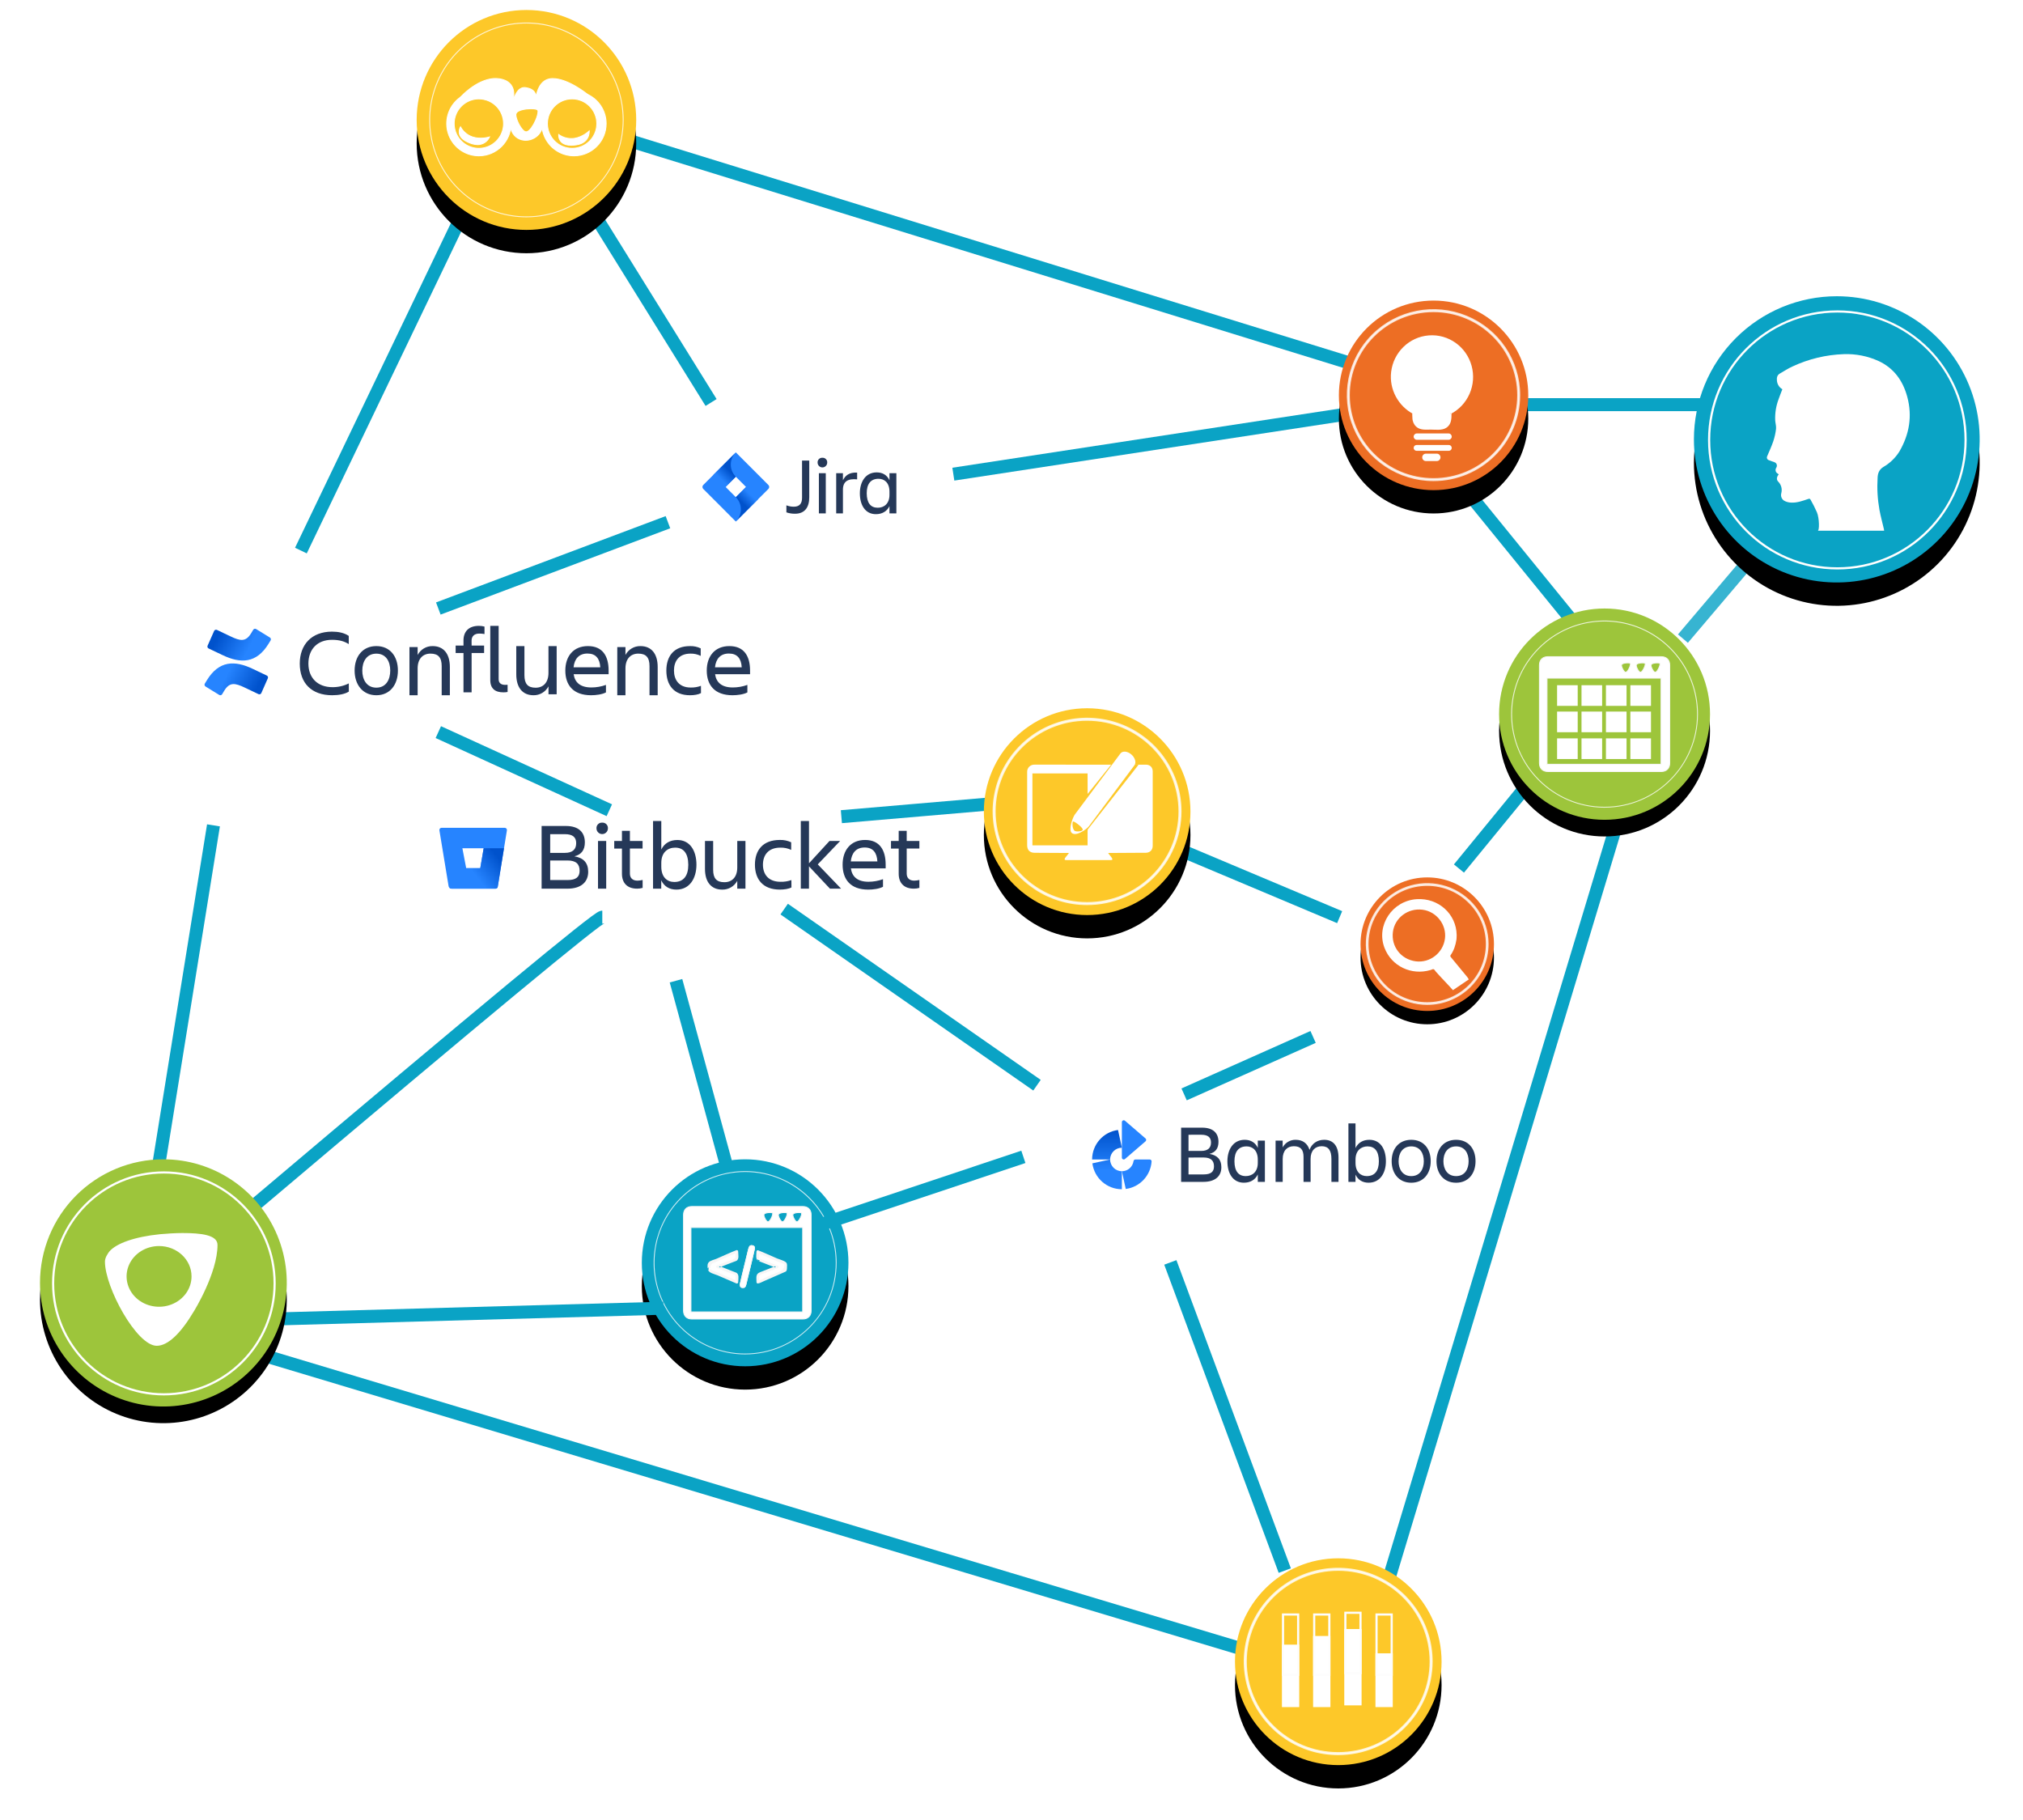 <?xml version="1.0" encoding="UTF-8"?>
<svg xmlns="http://www.w3.org/2000/svg" xmlns:xlink="http://www.w3.org/1999/xlink" width="607" height="546" viewBox="0 0 607 546">
  <defs>
    <path id="csm_organisation-b" d="M31,8.52651283e-14 C48.12,8.52651283e-14 61.999,13.902 61.999,31.05 C61.999,48.199 48.12,62.101 31,62.101 C13.879,62.101 -9.37916411e-13,48.199 -9.37916411e-13,31.05 C-9.37916411e-13,13.902 13.879,8.52651283e-14 31,8.52651283e-14"></path>
    <filter id="csm_organisation-a" width="159.7%" height="159.6%" x="-29.8%" y="-18.5%" filterUnits="objectBoundingBox">
      <feOffset dy="7" in="SourceAlpha" result="shadowOffsetOuter1"></feOffset>
      <feGaussianBlur in="shadowOffsetOuter1" result="shadowBlurOuter1" stdDeviation="5"></feGaussianBlur>
      <feColorMatrix in="shadowBlurOuter1" values="0 0 0 0 0.847   0 0 0 0 0.867   0 0 0 0 0.902  0 0 0 0.5 0"></feColorMatrix>
    </filter>
    <path id="csm_organisation-d" d="M82.477,26.509 C89.112,42.555 85.443,61.025 73.182,73.305 C60.92,85.586 42.48,89.258 26.46,82.61 C10.441,75.962 -0.002,60.303 3.68886581e-07,42.935 C2.71725142e-07,31.547 4.517,20.625 12.557,12.573 C20.596,4.521 31.501,-0.001 42.87,3.67448325e-07 C60.21,5.15837216e-07 75.842,10.463 82.477,26.509 Z"></path>
    <filter id="csm_organisation-c" width="153.6%" height="153.6%" x="-26.8%" y="-18.6%" filterUnits="objectBoundingBox">
      <feOffset dy="7" in="SourceAlpha" result="shadowOffsetOuter1"></feOffset>
      <feGaussianBlur in="shadowOffsetOuter1" result="shadowBlurOuter1" stdDeviation="6.5"></feGaussianBlur>
      <feColorMatrix in="shadowBlurOuter1" values="0 0 0 0 0.847   0 0 0 0 0.867   0 0 0 0 0.902  0 0 0 0.5 0"></feColorMatrix>
    </filter>
    <path id="csm_organisation-f" d="M71.23,22.894 C76.961,36.752 73.792,52.703 63.202,63.309 C52.612,73.915 36.687,77.087 22.852,71.345 C9.017,65.603 -0.002,52.08 3.18583868e-07,37.08 C2.34671717e-07,27.245 3.901,17.813 10.844,10.859 C17.788,3.905 27.205,-0.001 37.024,3.17341737e-07 C51.999,4.45495779e-07 65.5,9.036 71.23,22.894 Z"></path>
    <filter id="csm_organisation-e" width="155.4%" height="155.3%" x="-27.7%" y="-20.9%" filterUnits="objectBoundingBox">
      <feOffset dy="5" in="SourceAlpha" result="shadowOffsetOuter1"></feOffset>
      <feGaussianBlur in="shadowOffsetOuter1" result="shadowBlurOuter1" stdDeviation="6"></feGaussianBlur>
      <feColorMatrix in="shadowBlurOuter1" values="0 0 0 0 0.847   0 0 0 0 0.867   0 0 0 0 0.902  0 0 0 0.5 0"></feColorMatrix>
    </filter>
    <path id="csm_organisation-h" d="M30.995,6.08086184e-14 C48.113,0 61.989,13.889 61.989,31.023 C61.989,48.156 48.113,62.046 30.995,62.046 C13.877,62.046 0,48.156 0,31.023 C0,13.889 13.877,0 30.995,0"></path>
    <filter id="csm_organisation-g" width="159.7%" height="159.6%" x="-29.8%" y="-18.5%" filterUnits="objectBoundingBox">
      <feOffset dy="7" in="SourceAlpha" result="shadowOffsetOuter1"></feOffset>
      <feGaussianBlur in="shadowOffsetOuter1" result="shadowBlurOuter1" stdDeviation="5"></feGaussianBlur>
      <feColorMatrix in="shadowBlurOuter1" values="0 0 0 0 0.847   0 0 0 0 0.867   0 0 0 0 0.902  0 0 0 0.5 0"></feColorMatrix>
    </filter>
    <path id="csm_organisation-j" d="M30.995,6.08086184e-14 C48.113,0 61.989,13.889 61.989,31.023 C61.989,48.156 48.113,62.046 30.995,62.046 C13.877,62.046 0,48.156 0,31.023 C0,13.889 13.877,0 30.995,0"></path>
    <filter id="csm_organisation-i" width="159.7%" height="159.6%" x="-29.8%" y="-18.5%" filterUnits="objectBoundingBox">
      <feOffset dy="7" in="SourceAlpha" result="shadowOffsetOuter1"></feOffset>
      <feGaussianBlur in="shadowOffsetOuter1" result="shadowBlurOuter1" stdDeviation="5"></feGaussianBlur>
      <feColorMatrix in="shadowBlurOuter1" values="0 0 0 0 0.847   0 0 0 0 0.867   0 0 0 0 0.902  0 0 0 0.5 0"></feColorMatrix>
    </filter>
    <path id="csm_organisation-l" d="M28.412,5.57412335e-14 C44.103,0 56.824,12.732 56.824,28.438 C56.824,44.143 44.103,56.875 28.412,56.875 C12.72,56.875 0,44.143 0,28.438 C0,12.732 12.72,0 28.412,0"></path>
    <filter id="csm_organisation-k" width="159.8%" height="159.8%" x="-29.9%" y="-17.6%" filterUnits="objectBoundingBox">
      <feOffset dy="7" in="SourceAlpha" result="shadowOffsetOuter1"></feOffset>
      <feGaussianBlur in="shadowOffsetOuter1" result="shadowBlurOuter1" stdDeviation="4.5"></feGaussianBlur>
      <feColorMatrix in="shadowBlurOuter1" values="0 0 0 0 0.847   0 0 0 0 0.867   0 0 0 0 0.902  0 0 0 0.5 0"></feColorMatrix>
    </filter>
    <path id="csm_organisation-n" d="M20.017,3.92722327e-14 C31.073,0 40.035,8.97 40.035,20.036 C40.035,31.101 31.073,40.071 20.017,40.071 C8.962,40.071 0,31.101 0,20.036 C0,8.97 8.962,0 20.017,0"></path>
    <filter id="csm_organisation-m" width="162.4%" height="162.4%" x="-31.2%" y="-21.2%" filterUnits="objectBoundingBox">
      <feOffset dy="4" in="SourceAlpha" result="shadowOffsetOuter1"></feOffset>
      <feGaussianBlur in="shadowOffsetOuter1" result="shadowBlurOuter1" stdDeviation="3.5"></feGaussianBlur>
      <feColorMatrix in="shadowBlurOuter1" values="0 0 0 0 0.847   0 0 0 0 0.867   0 0 0 0 0.902  0 0 0 0.5 0"></feColorMatrix>
    </filter>
    <path id="csm_organisation-p" d="M32.937,8.52651283e-14 C51.128,8.52651283e-14 65.874,14.771 65.874,32.991 C65.874,51.211 51.128,65.982 32.937,65.982 C14.746,65.982 8.52651283e-13,51.211 8.52651283e-13,32.991 C8.52651283e-13,14.771 14.746,8.52651283e-14 32.937,8.52651283e-14"></path>
    <filter id="csm_organisation-o" width="156.2%" height="156.1%" x="-28.1%" y="-17.4%" filterUnits="objectBoundingBox">
      <feOffset dy="7" in="SourceAlpha" result="shadowOffsetOuter1"></feOffset>
      <feGaussianBlur in="shadowOffsetOuter1" result="shadowBlurOuter1" stdDeviation="5"></feGaussianBlur>
      <feColorMatrix in="shadowBlurOuter1" values="0 0 0 0 0.847   0 0 0 0 0.867   0 0 0 0 0.902  0 0 0 0.5 0"></feColorMatrix>
    </filter>
    <path id="csm_organisation-r" d="M31.645,-1.0658141e-14 C49.123,-1.0658141e-14 63.291,14.191 63.291,31.697 C63.291,49.203 49.123,63.394 31.645,63.394 C14.168,63.394 8.81072992e-13,49.203 8.81072992e-13,31.697 C8.81072992e-13,14.191 14.168,-1.0658141e-14 31.645,-1.0658141e-14"></path>
    <filter id="csm_organisation-q" width="150.6%" height="150.5%" x="-25.3%" y="-17.4%" filterUnits="objectBoundingBox">
      <feOffset dy="5" in="SourceAlpha" result="shadowOffsetOuter1"></feOffset>
      <feGaussianBlur in="shadowOffsetOuter1" result="shadowBlurOuter1" stdDeviation="4.5"></feGaussianBlur>
      <feColorMatrix in="shadowBlurOuter1" values="0 0 0 0 0.847   0 0 0 0 0.867   0 0 0 0 0.902  0 0 0 0.5 0"></feColorMatrix>
    </filter>
    <linearGradient id="csm_organisation-s" x1="99.14%" x2="33.859%" y1="65.728%" y2="46.929%">
      <stop offset="18%" stop-color="#0052CC"></stop>
      <stop offset="100%" stop-color="#2684FF"></stop>
    </linearGradient>
    <linearGradient id="csm_organisation-t" x1=".926%" x2="66.18%" y1="34.303%" y2="53.087%">
      <stop offset="18%" stop-color="#0052CC"></stop>
      <stop offset="100%" stop-color="#2684FF"></stop>
    </linearGradient>
    <linearGradient id="csm_organisation-u" x1="67.622%" x2="40.851%" y1="40.328%" y2="81.66%">
      <stop offset="18%" stop-color="#0052CC"></stop>
      <stop offset="100%" stop-color="#2684FF"></stop>
    </linearGradient>
    <linearGradient id="csm_organisation-v" x1="32.713%" x2="59.313%" y1="59.166%" y2="17.99%">
      <stop offset="18%" stop-color="#0052CC"></stop>
      <stop offset="100%" stop-color="#2684FF"></stop>
    </linearGradient>
    <linearGradient id="csm_organisation-w" x1="108.633%" x2="46.927%" y1="30.047%" y2="65.869%">
      <stop offset="18%" stop-color="#0052CC"></stop>
      <stop offset="100%" stop-color="#2684FF"></stop>
    </linearGradient>
    <linearGradient id="csm_organisation-x" x1="50.016%" x2="50.016%" y1="-98.299%" y2="38.217%">
      <stop offset="0%" stop-color="#0052CC"></stop>
      <stop offset="100%" stop-color="#2684FF"></stop>
    </linearGradient>
    <linearGradient id="csm_organisation-y" x1="50.016%" x2="50.016%" y1=".763%" y2="138.581%">
      <stop offset="0%" stop-color="#0052CC"></stop>
      <stop offset="100%" stop-color="#2684FF"></stop>
    </linearGradient>
  </defs>
  <g fill="none" fill-rule="evenodd" transform="translate(12 3)">
    <path stroke="#0AA3C5" stroke-width="3.9" d="M146.799 29.928L201.362 117.762M146.799 29.928L401.301 108.498M505.017 118.412L434.624 118.412"></path>
    <path stroke="#37B4D1" stroke-width="3.9" d="M521.605,154.847 L492.963,188.605"></path>
    <path stroke="#0AA3C5" stroke-width="3.9" d="M430.605 147.44L469.82 195.666M444.896 234.211L425.756 257.585M336.469 249.653L389.963 272.173M394.693 120.832L274.05 139.262M188.414 153.675L119.518 179.57M131.415 51.508L78.286 162.189M52.054 244.632L34.426 353.936M168.719 272.173C167.313 272.173 132.721 300.821 64.941 358.116M190.831 291.249L207.955 353.936"></path>
    <g transform="translate(180.576 344.827)">
      <use fill="#000" filter="url(#csm_organisation-a)" xlink:href="#csm_organisation-b"></use>
      <use fill="#0AA3C5" xlink:href="#csm_organisation-b"></use>
      <path fill="#FFF" fill-rule="nonzero" d="M27.483,55.045 C16.378,55.045 6.366,48.344 2.116,38.067 C-2.133,27.791 0.216,15.962 8.069,8.097 C15.922,0.232 27.732,-2.12 37.991,2.137 C48.251,6.394 54.94,16.423 54.939,27.546 C54.921,42.727 42.638,55.028 27.483,55.045 Z M27.483,0.313 C12.467,0.313 0.294,12.506 0.294,27.546 C0.294,42.587 12.467,54.78 27.483,54.78 C42.499,54.78 54.671,42.587 54.671,27.546 C54.655,12.513 42.492,0.329 27.483,0.313 L27.483,0.313 Z" opacity=".8" transform="translate(3.517 3.493)"></path>
      <path fill="#FFF" fill-rule="nonzero" d="M50.815,16.676 C50.815,15.105 49.869,14.157 48.3,14.157 L15.024,14.157 C13.455,14.157 12.512,15.105 12.512,16.676 L12.512,45.403 C12.512,46.974 13.455,47.922 15.024,47.922 L48.3,47.922 C49.866,47.922 50.815,46.972 50.815,45.403 L50.815,16.676 L50.815,16.676 Z M48.26,45.786 L14.743,45.786 L14.743,20.464 L48.26,20.464 L48.26,45.786 Z M47.958,16.267 C47.958,16.96 47.405,17.889 47.405,17.889 C47.095,18.424 46.793,18.735 46.529,18.735 C46.056,18.735 45.31,17.305 45.31,16.673 C45.32,16.583 45.355,16.498 45.412,16.427 C45.575,16.229 46.005,16.066 46.609,16.004 C46.732,15.991 46.98,15.975 47.143,15.975 C47.571,15.975 47.958,16.018 47.958,16.267 Z M43.618,16.267 C43.618,16.96 43.065,17.889 43.065,17.889 C42.753,18.424 42.451,18.735 42.189,18.735 C41.716,18.735 40.967,17.305 40.967,16.673 C40.978,16.583 41.014,16.498 41.072,16.427 C41.235,16.229 41.665,16.066 42.266,16.004 C42.392,15.991 42.638,15.975 42.801,15.975 C43.231,15.975 43.618,16.018 43.618,16.267 Z M39.279,16.267 C39.279,16.96 38.723,17.889 38.723,17.889 C38.413,18.424 38.111,18.735 37.849,18.735 C37.373,18.735 36.628,17.305 36.628,16.673 C36.637,16.583 36.673,16.497 36.732,16.427 C36.895,16.229 37.325,16.066 37.926,16.004 C38.052,15.991 38.298,15.975 38.461,15.975 C38.891,15.975 39.279,16.018 39.279,16.267 Z"></path>
      <path fill="#F6F6F6" fill-rule="nonzero" d="M48.3,48.056 L15.024,48.056 C13.391,48.056 12.378,47.039 12.378,45.403 L12.378,16.676 C12.378,15.041 13.391,14.023 15.024,14.023 L48.3,14.023 C49.933,14.023 50.949,15.041 50.949,16.676 L50.949,16.676 L50.949,45.403 C50.949,47.039 49.933,48.056 48.3,48.056 Z M27.504,14.291 L15.024,14.291 C13.536,14.291 12.646,15.183 12.646,16.676 L12.646,45.403 C12.646,46.897 13.536,47.788 15.024,47.788 L48.3,47.788 C49.792,47.788 50.682,46.897 50.682,45.403 L50.682,16.676 L50.682,16.676 C50.682,15.183 49.792,14.291 48.3,14.291 L27.504,14.291 Z M48.394,45.92 L14.61,45.92 L14.61,20.33 L48.394,20.33 L48.394,45.92 Z M14.877,45.652 L48.127,45.652 L48.127,20.598 L14.877,20.598 L14.877,45.652 Z M46.529,18.868 C46.351,18.849 46.187,18.762 46.072,18.625 C45.628,18.18 45.176,17.198 45.176,16.673 C45.184,16.555 45.229,16.441 45.305,16.35 C45.503,16.109 45.97,15.935 46.593,15.87 C46.732,15.857 46.98,15.841 47.127,15.841 C47.44,15.841 48.087,15.841 48.087,16.267 C48.087,16.989 47.539,17.918 47.515,17.956 C47.17,18.561 46.836,18.868 46.523,18.868 L46.529,18.868 Z M47.133,16.109 C46.991,16.109 46.748,16.125 46.622,16.138 C45.978,16.205 45.628,16.376 45.516,16.513 C45.479,16.56 45.454,16.615 45.444,16.673 C45.444,17.123 45.871,18.047 46.261,18.435 C46.411,18.585 46.497,18.601 46.529,18.601 L46.529,18.601 C46.729,18.601 47.007,18.317 47.29,17.822 C47.29,17.822 47.825,16.914 47.825,16.267 C47.825,16.208 47.737,16.109 47.122,16.109 L47.133,16.109 Z M42.189,18.868 C42.011,18.85 41.847,18.763 41.732,18.625 C41.288,18.18 40.834,17.198 40.834,16.673 C40.844,16.555 40.888,16.442 40.962,16.35 C41.16,16.109 41.63,15.935 42.253,15.87 C42.389,15.857 42.638,15.841 42.787,15.841 C43.097,15.841 43.747,15.841 43.747,16.267 C43.747,16.989 43.196,17.918 43.172,17.956 C42.827,18.561 42.496,18.868 42.183,18.868 L42.189,18.868 Z M42.793,16.109 C42.648,16.109 42.408,16.125 42.28,16.138 C41.638,16.205 41.288,16.376 41.176,16.513 C41.138,16.559 41.112,16.615 41.101,16.673 C41.101,17.123 41.531,18.047 41.922,18.435 C42.069,18.585 42.157,18.601 42.189,18.601 L42.189,18.601 C42.389,18.601 42.664,18.317 42.948,17.822 C42.948,17.822 43.482,16.914 43.482,16.267 C43.485,16.208 43.394,16.109 42.793,16.109 L42.793,16.109 Z M37.846,18.868 C37.669,18.85 37.506,18.762 37.392,18.625 C36.946,18.18 36.494,17.198 36.494,16.673 C36.504,16.555 36.548,16.442 36.622,16.35 C36.82,16.109 37.288,15.935 37.913,15.87 C38.049,15.857 38.298,15.841 38.447,15.841 C38.757,15.841 39.407,15.841 39.407,16.267 C39.407,16.989 38.856,17.918 38.832,17.956 C38.488,18.561 38.153,18.868 37.843,18.868 L37.846,18.868 Z M38.453,16.109 C38.308,16.109 38.068,16.125 37.94,16.138 C37.296,16.205 36.946,16.376 36.833,16.513 C36.796,16.56 36.772,16.615 36.761,16.673 C36.761,17.123 37.189,18.047 37.579,18.435 C37.729,18.585 37.817,18.601 37.846,18.601 L37.846,18.601 C38.047,18.601 38.325,18.317 38.608,17.822 C38.608,17.822 39.142,16.914 39.142,16.267 C39.145,16.208 39.054,16.109 38.453,16.109 L38.453,16.109 Z"></path>
      <path fill="#FFF" fill-rule="nonzero" d="M34.81,27.678 L35.222,27.841 C37.755,28.935 40.29,30.028 42.827,31.12 C43.051,31.174 43.196,31.39 43.162,31.618 C43.137,32.07 43.162,32.528 43.143,32.98 C43.127,33.134 43.042,33.271 42.913,33.355 C40.273,34.522 37.627,35.682 34.976,36.835 C34.922,36.848 34.866,36.854 34.81,36.853 C34.81,36.139 34.81,35.432 34.826,34.728 C34.826,34.621 35.021,34.482 35.155,34.428 C36.852,33.748 38.552,33.09 40.251,32.415 L40.62,32.26 L38.367,31.388 C37.298,30.967 36.205,30.536 35.118,30.132 C34.908,30.088 34.77,29.886 34.805,29.674 C34.821,29.037 34.805,28.398 34.805,27.686 M29.519,37.461 C29.701,36.693 29.923,35.713 30.16,34.734 C30.766,32.212 31.377,29.691 31.994,27.169 C32.045,26.947 32.107,26.729 32.181,26.513 C32.365,25.994 32.696,25.817 33.25,25.938 C33.685,26.031 33.907,26.347 33.784,26.883 C33.498,28.221 33.172,29.535 32.851,30.858 C32.317,33.106 31.772,35.353 31.216,37.598 C31.037,38.326 30.807,38.513 30.23,38.478 C29.722,38.446 29.492,38.211 29.514,37.461 M20.233,31.323 C20.5,30.943 21.149,30.831 21.638,30.619 C23.765,29.69 25.894,28.764 28.023,27.844 C28.164,27.785 28.306,27.731 28.504,27.654 C28.504,28.416 28.517,29.134 28.504,29.851 C28.504,29.947 28.322,30.073 28.199,30.119 C26.539,30.772 24.874,31.412 23.212,32.057 C23.087,32.105 22.961,32.161 22.745,32.252 C23.349,32.493 23.864,32.702 24.383,32.905 C25.633,33.4 26.881,33.898 28.124,34.375 C28.39,34.434 28.562,34.692 28.514,34.961 C28.485,35.579 28.514,36.2 28.514,36.888 L27.258,36.353 C25.027,35.384 22.795,34.41 20.559,33.451 C20.297,33.385 20.126,33.133 20.16,32.865 C20.195,32.343 19.997,31.693 20.241,31.329"></path>
      <path fill="#F6F6F6" fill-rule="nonzero" d="M30.364,38.607 L30.233,38.607 C29.621,38.569 29.369,38.224 29.391,37.453 L29.391,37.426 L29.559,36.704 C29.701,36.085 29.864,35.389 30.029,34.699 C30.639,32.175 31.25,29.653 31.863,27.132 C31.908,26.944 31.972,26.701 32.055,26.465 C32.261,25.884 32.659,25.662 33.274,25.801 C33.808,25.916 34.043,26.337 33.918,26.907 C33.677,28.031 33.402,29.171 33.137,30.271 L32.988,30.884 C32.499,32.916 31.919,35.28 31.35,37.624 C31.176,38.35 30.927,38.607 30.364,38.607 Z M29.658,37.472 C29.642,38.168 29.853,38.312 30.249,38.336 C30.735,38.363 30.925,38.259 31.096,37.557 C31.673,35.213 32.245,32.849 32.734,30.82 L32.881,30.204 C33.148,29.107 33.415,27.969 33.664,26.848 C33.757,26.409 33.608,26.144 33.22,26.061 C32.737,25.954 32.472,26.096 32.312,26.551 C32.231,26.776 32.173,27.011 32.127,27.193 C31.514,29.715 30.903,32.236 30.294,34.758 C30.128,35.451 29.968,36.144 29.824,36.76 L29.658,37.472 Z M28.651,37.086 L25.551,35.748 C23.87,35.02 22.191,34.289 20.508,33.569 C20.192,33.482 19.989,33.177 20.029,32.852 C20.038,32.667 20.031,32.482 20.011,32.298 C19.979,31.918 19.947,31.524 20.134,31.248 L20.134,31.248 C20.342,30.938 20.759,30.796 21.163,30.657 C21.318,30.603 21.462,30.552 21.595,30.496 C23.404,29.707 25.212,28.921 27.02,28.138 L27.982,27.72 L28.276,27.603 L28.648,27.455 L28.648,28.197 C28.648,28.77 28.648,29.31 28.632,29.856 C28.632,30.052 28.349,30.204 28.242,30.247 C26.98,30.742 25.719,31.23 24.458,31.719 L23.255,32.183 L23.089,32.252 L23.397,32.375 C23.755,32.517 24.089,32.643 24.425,32.785 L25.259,33.114 C26.216,33.491 27.202,33.882 28.18,34.252 C28.5,34.333 28.706,34.645 28.656,34.972 C28.634,35.4 28.64,35.828 28.642,36.283 C28.642,36.481 28.642,36.682 28.642,36.891 L28.651,37.086 Z M20.366,31.39 C20.233,31.588 20.259,31.926 20.289,32.268 C20.309,32.466 20.316,32.664 20.307,32.862 C20.291,33.101 20.361,33.202 20.625,33.315 C22.305,34.029 23.985,34.756 25.665,35.496 L28.394,36.68 C28.394,36.543 28.394,36.412 28.394,36.278 C28.394,35.82 28.394,35.387 28.407,34.94 C28.429,34.839 28.409,34.733 28.352,34.647 C28.294,34.561 28.204,34.503 28.103,34.485 C27.125,34.112 26.136,33.722 25.179,33.344 L24.345,33.015 L23.316,32.603 L22.408,32.239 L22.902,32.03 L23.169,31.915 L24.372,31.449 C25.633,30.962 26.894,30.472 28.153,29.98 C28.241,29.946 28.319,29.89 28.378,29.816 C28.394,29.281 28.394,28.746 28.391,28.178 L28.391,27.83 L28.391,27.83 L28.105,27.945 L27.146,28.363 L21.721,30.718 C21.577,30.783 21.422,30.836 21.267,30.89 C20.906,31.013 20.532,31.141 20.374,31.377 L20.366,31.39 Z M34.687,36.993 L34.687,36.313 C34.687,35.777 34.687,35.242 34.706,34.707 C34.706,34.495 35.016,34.329 35.12,34.286 C36.43,33.764 37.741,33.245 39.054,32.731 L40.217,32.274 L40.275,32.249 L37.485,31.165 C36.7,30.858 35.882,30.542 35.08,30.242 C34.817,30.176 34.644,29.923 34.679,29.653 C34.679,29.206 34.679,28.759 34.679,28.285 L34.679,27.482 L35.016,27.613 L35.283,27.718 L37.277,28.577 C39.148,29.385 41.018,30.188 42.889,30.986 C43.164,31.063 43.342,31.331 43.306,31.615 C43.306,31.829 43.306,32.049 43.306,32.263 C43.306,32.477 43.306,32.739 43.306,32.978 C43.287,33.181 43.172,33.364 42.996,33.467 C40.537,34.554 38.031,35.644 35.609,36.701 L35.059,36.939 C35.015,36.956 34.969,36.964 34.923,36.963 L34.853,36.963 L34.687,36.993 Z M34.955,27.873 L34.955,28.291 C34.955,28.767 34.955,29.217 34.955,29.669 C34.955,29.864 34.992,29.937 35.182,29.998 C35.984,30.298 36.785,30.617 37.587,30.924 L40.992,32.249 L40.521,32.448 L40.315,32.531 L39.156,32.988 C37.843,33.505 36.531,34.019 35.222,34.543 C35.124,34.582 35.038,34.647 34.973,34.731 C34.955,35.25 34.957,35.802 34.957,36.313 L34.957,36.704 L35.492,36.473 C37.913,35.419 40.42,34.332 42.878,33.24 C42.963,33.175 43.018,33.078 43.031,32.972 C43.044,32.742 43.031,32.506 43.031,32.276 C43.031,32.046 43.031,31.835 43.031,31.61 C43.031,31.385 42.988,31.342 42.763,31.243 C40.891,30.44 39.02,29.637 37.151,28.834 L35.16,27.975 L34.955,27.873 Z"></path>
      <path fill="#FFF" d="M20.163,32.852 C20.129,33.12 20.3,33.371 20.561,33.438 C22.798,34.396 25.029,35.371 27.261,36.34 L28.517,36.875 C28.517,36.187 28.496,35.566 28.517,34.948 C28.565,34.679 28.393,34.42 28.127,34.361 C26.871,33.885 25.623,33.384 24.385,32.892 C23.867,32.688 23.351,32.48 22.747,32.239 C22.964,32.148 23.089,32.092 23.215,32.043 C24.877,31.398 26.542,30.759 28.202,30.105 C28.324,30.057 28.504,29.931 28.506,29.838 C28.533,29.12 28.506,28.403 28.506,27.64 C28.308,27.718 28.167,27.771 28.025,27.83 C25.898,28.755 23.77,29.68 21.641,30.606 C21.152,30.817 20.492,30.93 20.235,31.31 C19.979,31.69 20.19,32.324 20.155,32.846"></path>
      <path fill="#F6F6F6" d="M19.762,32.852 C19.904,34.123 21.766,34.391 22.753,34.816 L28.314,37.226 C28.438,37.295 28.589,37.294 28.713,37.224 C28.837,37.153 28.914,37.023 28.918,36.88 C28.918,35.973 29.337,34.396 28.242,33.979 C26.435,33.293 24.642,32.576 22.849,31.859 L22.945,32.592 C24.706,31.837 26.518,31.198 28.29,30.499 C29.324,30.095 28.907,28.499 28.904,27.643 C28.904,27.518 28.845,27.4 28.746,27.324 C28.646,27.248 28.517,27.222 28.397,27.255 C26.355,28.058 24.359,28.989 22.349,29.864 C21.732,30.132 20.649,30.325 20.147,30.831 C19.572,31.406 19.738,32.086 19.752,32.849 C19.752,33.366 20.553,33.368 20.553,32.849 C20.537,31.853 20.786,31.363 21.745,30.994 C22.394,30.745 23.028,30.437 23.664,30.159 C25.307,29.444 26.943,28.684 28.61,28.018 L28.103,27.632 C28.103,28.221 28.103,28.81 28.103,29.399 C28.103,29.988 26.232,30.435 25.815,30.595 C24.719,31.021 23.613,31.425 22.533,31.888 C22.173,32.041 22.352,32.512 22.627,32.622 C23.797,33.091 24.969,33.556 26.141,34.016 C26.446,34.137 28.079,34.573 28.116,34.942 C28.178,35.563 28.103,36.243 28.116,36.87 L28.717,36.522 L24.594,34.731 L22.68,33.904 C22.314,33.746 20.615,33.283 20.564,32.833 C20.508,32.324 19.706,32.319 19.762,32.833 L19.762,32.852 Z"></path>
      <path fill="#FFF" d="M35.118,30.124 C36.205,30.528 37.285,30.959 38.367,31.38 L40.62,32.252 L40.251,32.407 C38.552,33.077 36.852,33.746 35.155,34.42 C35.021,34.474 34.832,34.613 34.826,34.72 C34.797,35.424 34.81,36.128 34.81,36.845 C34.866,36.846 34.922,36.84 34.976,36.827 C37.625,35.674 40.271,34.514 42.913,33.347 C43.042,33.263 43.127,33.126 43.143,32.972 C43.172,32.52 43.143,32.062 43.162,31.61 C43.196,31.382 43.051,31.166 42.827,31.112 C40.289,30.025 37.754,28.932 35.222,27.833 L34.81,27.67 C34.81,28.382 34.81,29.008 34.81,29.658 C34.776,29.87 34.913,30.072 35.123,30.116"></path>
      <path fill="#F6F6F6" d="M35.013,30.512 C36.852,31.203 38.68,31.928 40.513,32.654 L40.513,31.88 C38.862,32.573 37.178,33.2 35.513,33.861 C34.062,34.439 34.407,35.403 34.409,36.859 C34.409,37.081 34.589,37.26 34.81,37.26 C35.43,37.193 36.013,36.824 36.579,36.578 L39.85,35.151 C40.939,34.675 42.028,34.195 43.116,33.714 C43.557,33.521 43.546,32.911 43.557,32.539 C43.557,32.043 43.701,31.355 43.308,30.962 C42.718,30.373 41.411,30.092 40.636,29.765 C38.731,28.944 36.839,28.058 34.904,27.306 C34.783,27.272 34.654,27.297 34.555,27.373 C34.455,27.448 34.397,27.566 34.396,27.691 C34.396,28.609 34.043,29.905 34.904,30.486 C35.334,30.775 35.735,30.079 35.307,29.79 C35.013,29.594 35.198,28.018 35.198,27.691 L34.69,28.079 C36.08,28.614 37.437,29.252 38.806,29.843 L40.708,30.662 C41.016,30.793 42.707,31.291 42.747,31.631 C42.961,33.47 40.786,33.864 39.431,34.458 L37.095,35.478 C36.427,35.769 35.524,36.38 34.797,36.457 L35.198,36.859 C35.198,36.291 35.198,35.724 35.198,35.156 C35.198,34.589 36.716,34.236 37.098,34.086 C38.3,33.609 39.503,33.157 40.708,32.654 C40.878,32.602 40.995,32.445 40.995,32.267 C40.995,32.089 40.878,31.932 40.708,31.88 C38.878,31.168 37.05,30.443 35.209,29.739 C34.725,29.557 34.516,30.333 34.997,30.515 L35.013,30.512 Z"></path>
      <path fill="#FFF" d="M30.241,38.47 C30.818,38.505 31.042,38.318 31.227,37.59 C31.781,35.345 32.326,33.098 32.862,30.85 C33.183,29.527 33.509,28.205 33.795,26.875 C33.91,26.339 33.685,26.023 33.26,25.93 C32.726,25.809 32.381,25.986 32.191,26.505 C32.118,26.721 32.056,26.939 32.004,27.161 C31.39,29.682 30.779,32.204 30.171,34.725 C29.933,35.705 29.711,36.685 29.53,37.453 C29.508,38.189 29.738,38.438 30.246,38.47"></path>
      <path fill="#F6F6F6" fill-rule="nonzero" d="M30.364,38.607 L30.233,38.607 C29.621,38.569 29.369,38.224 29.391,37.453 L29.391,37.426 L29.559,36.704 C29.701,36.085 29.864,35.389 30.029,34.699 C30.639,32.175 31.25,29.653 31.863,27.132 C31.908,26.944 31.972,26.701 32.055,26.465 C32.261,25.884 32.656,25.662 33.274,25.801 C33.808,25.916 34.043,26.337 33.918,26.907 C33.677,28.031 33.402,29.171 33.137,30.271 L32.988,30.884 C32.475,33.026 31.919,35.314 31.35,37.624 C31.176,38.35 30.927,38.607 30.364,38.607 Z M29.658,37.472 C29.642,38.168 29.853,38.312 30.249,38.336 L30.249,38.336 C30.735,38.363 30.925,38.259 31.096,37.557 C31.665,35.247 32.218,32.953 32.734,30.82 L32.881,30.204 C33.148,29.107 33.415,27.969 33.664,26.848 C33.757,26.409 33.608,26.144 33.22,26.061 C32.737,25.954 32.472,26.096 32.312,26.551 C32.231,26.776 32.173,27.011 32.127,27.193 C31.514,29.715 30.903,32.236 30.294,34.758 C30.128,35.451 29.968,36.144 29.824,36.76 L29.658,37.472 Z"></path>
    </g>
    <path stroke="#0AA3C5" stroke-width="3.9" d="M233.499 364.658L295.059 344.091M381.992 308.112L343.294 325.351M339.158 375.762L373.493 468.223M476.11 234.211L401.301 482.024M379.498 497.396L53.263 399.5M223.292 269.759L299.15 322.593M285.527 238.161L240.454 242.03M119.518 216.656L170.827 240.095M71.451 392.713L187.053 389.502"></path>
    <g transform="translate(496.259 85.881)">
      <use fill="#000" filter="url(#csm_organisation-c)" xlink:href="#csm_organisation-d"></use>
      <use fill="#0AA3C5" xlink:href="#csm_organisation-d"></use>
      <path stroke="#FFF" stroke-width=".65" d="M43.039,4.568 C64.289,4.568 81.517,21.824 81.517,43.109 C81.517,64.395 64.289,81.65 43.039,81.65 C21.788,81.65 4.561,64.395 4.561,43.109 C4.561,21.824 21.788,4.568 43.039,4.568"></path>
      <path fill="#FFF" d="M21.998,47.961 C22.625,46.491 23.296,45.033 23.811,43.518 C24.213,42.32 24.49,41.083 24.639,39.826 C24.734,39.006 24.454,38.117 24.392,37.297 C24.288,35.103 24.637,32.912 25.416,30.865 C25.752,29.885 26.143,28.928 26.535,27.903 C25.611,27.374 25.002,26.415 24.907,25.339 C24.818,24.456 24.946,23.67 25.791,23.191 C27.038,22.485 28.247,21.67 29.55,21.084 C34.397,18.815 39.64,17.554 44.972,17.375 C48.57,17.242 52.151,17.951 55.438,19.449 C59.997,21.585 62.71,25.328 64.013,30.181 C65.591,36.004 64.617,41.484 61.641,46.605 C60.435,48.517 58.79,50.101 56.848,51.22 C55.6,52 55.169,53.077 55.113,54.49 C54.916,57.71 55.104,60.943 55.673,64.117 C56.036,66.054 56.545,67.889 56.993,69.814 C57.004,69.995 57.034,70.175 57.082,70.35 L37.146,70.35 C37.706,70.35 37.633,66.544 36.906,64.818 C36.331,63.516 35.689,62.245 34.981,61.013 C34.797,60.688 34.579,60.722 34.215,60.853 C32.537,61.423 30.859,62.032 29.069,61.907 C28.502,61.881 27.945,61.75 27.424,61.52 C26.471,61.167 25.941,60.13 26.205,59.133 C26.562,57.864 26.198,56.499 25.26,55.589 C24.7,55.02 24.834,54.142 25.455,53.453 L25.064,53.157 C24.784,52.986 24.588,52.705 24.522,52.38 C24.456,52.055 24.527,51.717 24.717,51.448 C24.969,51.054 24.958,50.542 24.689,50.16 C24.539,49.985 24.346,49.854 24.13,49.778 C23.57,49.551 22.96,49.408 22.412,49.152 C22.185,49.067 22.008,48.881 21.932,48.647 C21.855,48.413 21.888,48.156 22.021,47.95"></path>
    </g>
    <g transform="translate(0 344.827)">
      <use fill="#000" filter="url(#csm_organisation-e)" xlink:href="#csm_organisation-f"></use>
      <use fill="#9DC53B" xlink:href="#csm_organisation-f"></use>
      <path stroke="#FFF" stroke-width=".65" d="M37.17,3.945 C55.523,3.945 70.401,18.848 70.401,37.231 C70.401,55.614 55.523,70.516 37.17,70.516 C18.817,70.516 3.939,55.614 3.939,37.231 C3.939,18.848 18.817,3.945 37.17,3.945"></path>
      <path fill="#FFF" fill-rule="nonzero" d="M53.263,25.692 C53.263,34.201 46.197,45.571 46.197,45.571 C42.244,52.226 38.393,55.944 35.04,55.953 C29.001,55.971 19.487,38.424 19.487,30.695 C19.487,29.481 20.355,28.275 20.805,27.667 C22.879,25.235 28.361,23.244 36.034,22.472 C37.634,22.31 40.773,22.121 42.74,22.121 C48.323,22.133 53.263,22.664 53.263,25.692 Z M35.726,26.025 C31.785,26.025 28.232,28.244 26.724,31.648 C25.216,35.051 26.05,38.969 28.836,41.574 C31.623,44.179 35.813,44.958 39.454,43.548 C43.095,42.139 45.469,38.817 45.469,35.133 C45.469,30.103 41.107,26.025 35.726,26.025 L35.726,26.025 Z"></path>
    </g>
    <g transform="translate(358.554 464.54)">
      <use fill="#000" filter="url(#csm_organisation-g)" xlink:href="#csm_organisation-h"></use>
      <use fill="#FDC829" xlink:href="#csm_organisation-h"></use>
      <path fill="#FFF" fill-rule="nonzero" stroke="#FFF" stroke-width=".65" d="M28.054,55.817 C16.72,55.817 6.502,49.047 2.165,38.663 C-2.172,28.28 0.226,16.328 8.241,8.381 C16.255,0.434 28.308,-1.942 38.779,2.359 C49.25,6.661 56.076,16.794 56.075,28.033 C56.057,43.371 43.522,55.801 28.054,55.817 L28.054,55.817 Z M28.054,0.517 C12.729,0.517 0.305,12.836 0.305,28.033 C0.305,43.23 12.729,55.549 28.054,55.549 C43.379,55.549 55.802,43.23 55.802,28.033 C55.786,12.843 43.372,0.533 28.054,0.517 L28.054,0.517 Z" opacity=".8" transform="translate(2.917 2.92)"></path>
      <g transform="translate(14.088 16.017)">
        <rect width="5.196" height="18.738" y="9.889" fill="#FFF"></rect>
        <rect width="5.196" height="21.34" x="9.354" y="7.287" fill="#FFF"></rect>
        <rect width="5.196" height="22.902" x="18.707" y="5.205" fill="#FFF"></rect>
        <rect width="5.196" height="16.135" x="28.061" y="12.492" fill="#FFF"></rect>
        <rect width="4.546" height="18.088" x=".325" y=".845" stroke="#FDFDFD" stroke-width=".65"></rect>
        <rect width="4.546" height="18.088" x="9.679" y=".845" stroke="#FDFDFD" stroke-width=".65"></rect>
        <rect width="4.546" height="18.088" x="19.032" y=".325" stroke="#FDFDFD" stroke-width=".65"></rect>
        <rect width="4.546" height="18.088" x="28.386" y=".845" stroke="#FDFDFD" stroke-width=".65"></rect>
      </g>
    </g>
    <g transform="translate(283.205 209.499)">
      <use fill="#000" filter="url(#csm_organisation-i)" xlink:href="#csm_organisation-j"></use>
      <use fill="#FDC829" xlink:href="#csm_organisation-j"></use>
      <path fill="#FFF" fill-rule="nonzero" stroke="#FFF" stroke-width=".65" d="M28.054,55.817 C16.72,55.817 6.502,49.047 2.165,38.663 C-2.172,28.28 0.226,16.328 8.241,8.381 C16.255,0.434 28.308,-1.942 38.779,2.359 C49.25,6.661 56.076,16.794 56.075,28.033 C56.057,43.371 43.522,55.801 28.054,55.817 L28.054,55.817 Z M28.054,0.517 C12.729,0.517 0.305,12.836 0.305,28.033 C0.305,43.23 12.729,55.549 28.054,55.549 C43.379,55.549 55.802,43.23 55.802,28.033 C55.786,12.843 43.372,0.533 28.054,0.517 L28.054,0.517 Z" opacity=".8" transform="translate(2.917 2.92)"></path>
    </g>
    <g fill="#FFF" fill-rule="nonzero" transform="translate(296.196 222.511)">
      <path d="M18.518,22.411 C17.894,23.248 14.735,25.542 13.406,24.421 L13.406,24.421 C12.3,23.487 13.687,19.696 14.311,18.862 L27.987,0.559 C28.612,-0.278 30.059,-0.16 31.221,0.81 L31.221,0.81 C32.383,1.792 32.819,3.264 32.189,4.098 L18.518,22.411 Z M13.604,21.703 C13.604,21.859 13.619,22.115 13.633,22.248 C13.656,22.747 13.82,23.228 14.103,23.632 C14.181,23.718 14.275,23.787 14.379,23.836 C15.081,24.087 16.681,23.901 16.681,23.419 C16.681,23.153 16.344,22.723 15.739,22.19 C15.739,22.19 14.706,21.258 13.931,20.98 C13.66,20.882 13.609,21.258 13.609,21.703 L13.604,21.703 Z"></path>
      <path d="M35.656,3.914 C36.872,3.914 37.674,4.718 37.674,5.927 C37.674,13.352 37.674,20.8 37.674,28.225 C37.674,29.521 36.859,30.351 35.53,30.353 L33.611,30.353 C30.059,30.353 28.427,30.405 24.876,30.405 L24.316,30.405 C24.618,31.061 26.333,32.531 25.176,32.531 L11.671,32.531 C10.44,32.531 12.216,31.061 12.526,30.405 L11.974,30.405 C8.727,30.405 5.481,30.356 2.235,30.353 C0.807,30.353 0.002,29.526 0.002,28.111 C0.002,20.778 0.002,13.432 0.002,6.099 C-0.025,5.51 0.2,4.936 0.622,4.519 C1.045,4.102 1.625,3.881 2.222,3.909 L35.656,3.914 Z M25.211,3.914 L18.148,12.697 L18.131,6.537 L1.579,6.537 L1.579,28.118 L18.131,28.118 L18.131,23.882 L18.166,23.384 L33.189,4.245 C33.275,4.141 33.345,4.026 33.399,3.904 L25.211,3.914 Z"></path>
    </g>
    <g transform="translate(389.732 87.183)">
      <use fill="#000" filter="url(#csm_organisation-k)" xlink:href="#csm_organisation-l"></use>
      <use fill="#ED6E24" xlink:href="#csm_organisation-l"></use>
      <path fill="#FFF" fill-rule="nonzero" stroke="#FFF" stroke-width=".65" d="M25.716,51.166 C15.327,51.166 5.961,44.96 1.985,35.441 C-1.991,25.923 0.207,14.967 7.554,7.683 C14.901,0.398 25.949,-1.781 35.547,2.163 C45.146,6.106 51.403,15.395 51.402,25.697 C51.386,39.757 39.895,51.151 25.716,51.166 L25.716,51.166 Z M25.716,0.474 C11.668,0.474 0.28,11.766 0.28,25.697 C0.28,39.627 11.668,50.92 25.716,50.92 C39.764,50.92 51.152,39.627 51.152,25.697 C51.137,11.773 39.758,0.489 25.716,0.474 L25.716,0.474 Z" opacity=".8" transform="translate(2.674 2.676)"></path>
    </g>
    <g transform="translate(396.228 260.247)">
      <use fill="#000" filter="url(#csm_organisation-m)" xlink:href="#csm_organisation-n"></use>
      <use fill="#ED6E24" xlink:href="#csm_organisation-n"></use>
      <path fill="#FFF" fill-rule="nonzero" stroke="#FFF" stroke-width=".65" d="M18.118,36.049 C10.798,36.049 4.199,31.676 1.399,24.97 C-1.402,18.264 0.146,10.545 5.322,5.413 C10.498,0.28 18.282,-1.254 25.045,1.524 C31.807,4.302 36.216,10.846 36.215,18.105 C36.203,28.011 28.108,36.038 18.118,36.049 L18.118,36.049 Z M18.118,0.334 C8.221,0.334 0.197,8.29 0.197,18.105 C0.197,27.919 8.221,35.876 18.118,35.876 C28.016,35.876 36.039,27.919 36.039,18.105 C36.028,8.294 28.011,0.344 18.118,0.334 L18.118,0.334 Z" opacity=".8" transform="translate(1.884 1.886)"></path>
    </g>
    <path fill="#FFF" d="M428.202,290.082 C426.577,288.098 424.947,286.121 423.311,284.149 C423.12,283.922 423.12,283.77 423.281,283.535 C424.207,282.186 424.736,280.69 425.015,278.846 C425.028,278.566 425.083,278.038 425.073,277.513 C424.955,271.182 419.583,266.37 413.1,266.777 C405.754,267.238 400.835,274.662 403.419,281.386 C405.534,286.893 411.492,289.753 417.256,288.03 C417.56,287.939 417.917,287.712 418.155,287.793 C418.419,287.884 418.599,288.253 418.809,288.507 C419.457,289.29 423.305,293.294 423.949,294.079 L428.705,290.862 C428.57,290.584 428.402,290.321 428.204,290.081 M421.557,278.608 C421.012,282.886 417.075,285.964 412.83,285.431 C408.377,284.868 405.366,281.006 405.943,276.596 C406.496,272.364 410.474,269.387 414.831,269.943 C419.026,270.481 422.091,274.431 421.559,278.612"></path>
    <path fill="#FFF" fill-rule="nonzero" d="M17.902,23.628 L17.995,23.355 C17.952,23.372 17.909,23.389 17.865,23.406 L17.902,23.463 L17.902,23.628 L17.902,23.628 Z M17.893,23.647 L17.893,23.694 C18.05,23.594 18.17,23.428 18.192,23.234 C18.197,23.232 18.202,23.229 18.207,23.226 C18.208,25.001 18.247,26.8 16.519,27.827 C15.24,28.59 13.402,28.302 11.993,28.302 C10.472,28.302 8.789,28.533 7.573,27.392 C6.865,26.707 6.467,25.758 6.469,24.766 C6.452,24.229 6.338,23.475 6.531,22.946 C6.561,22.964 6.59,22.981 6.619,22.999 L6.788,23.65 C2.215,21.252 -0.531,16.22 0.086,11.011 C0.785,5.088 5.524,0.491 11.401,0.037 C17.278,-0.418 22.651,3.398 24.23,9.145 C25.809,14.891 23.155,20.964 17.893,23.647 L17.893,23.647 Z M7.786,29.455 L17.334,29.455 C17.852,29.455 18.273,29.88 18.273,30.405 C18.273,30.93 17.852,31.356 17.334,31.356 L7.786,31.356 C7.268,31.356 6.847,30.93 6.847,30.405 C6.847,29.88 7.268,29.455 7.786,29.455 Z M7.708,32.92 L17.412,32.92 C17.888,32.92 18.273,33.31 18.273,33.791 C18.273,34.272 17.888,34.662 17.412,34.662 L7.708,34.662 C7.233,34.662 6.847,34.272 6.847,33.791 C6.847,33.31 7.233,32.92 7.708,32.92 Z M10.51,35.519 L13.797,35.519 C14.402,35.519 14.892,36.015 14.892,36.627 C14.892,37.24 14.402,37.736 13.797,37.736 L10.51,37.736 C9.905,37.736 9.415,37.24 9.415,36.627 C9.415,36.015 9.905,35.519 10.51,35.519 Z" transform="translate(405.321 97.593)"></path>
    <g transform="translate(113.022)">
      <use fill="#000" filter="url(#csm_organisation-o)" xlink:href="#csm_organisation-p"></use>
      <use fill="#FDC829" xlink:href="#csm_organisation-p"></use>
      <path fill="#FFF" fill-rule="nonzero" d="M29.2,58.667 C17.401,58.668 6.763,51.55 2.247,40.631 C-2.269,29.713 0.226,17.144 8.569,8.787 C16.912,0.429 29.459,-2.071 40.36,2.451 C51.262,6.974 58.369,17.629 58.369,29.447 C58.351,45.576 45.303,58.647 29.2,58.667 Z M29.2,0.515 C17.516,0.514 6.981,7.563 2.509,18.376 C-1.963,29.188 0.508,41.635 8.771,49.91 C17.033,58.186 29.459,60.662 40.254,56.182 C51.049,51.703 58.087,41.151 58.086,29.447 C58.067,13.476 45.145,0.534 29.2,0.515 L29.2,0.515 Z" opacity=".8" transform="translate(3.737 3.532)"></path>
      <path fill="#FFF" fill-rule="nonzero" d="M56.848,34.089 C56.848,39.429 52.525,43.759 47.194,43.759 C41.862,43.759 37.54,39.429 37.54,34.089 C37.54,28.748 41.862,24.419 47.194,24.419 C52.525,24.419 56.848,28.748 56.848,34.089 Z M46.66,26.66 C43.66,26.66 40.956,28.47 39.808,31.246 C38.66,34.022 39.294,37.217 41.416,39.342 C43.537,41.466 46.727,42.102 49.498,40.952 C52.269,39.802 54.076,37.093 54.076,34.089 C54.077,32.118 53.296,30.228 51.905,28.835 C50.514,27.442 48.627,26.659 46.66,26.66 Z"></path>
      <path fill="#FFF" fill-rule="nonzero" d="M47.205 43.889C43.246 43.89 39.676 41.502 38.16 37.839 36.645 34.175 37.482 29.958 40.281 27.154 43.081 24.35 47.291 23.511 50.949 25.029 54.606 26.547 56.991 30.123 56.99 34.089 56.983 39.499 52.606 43.883 47.205 43.889L47.205 43.889zM47.205 24.57C43.361 24.569 39.895 26.887 38.423 30.444 36.951 34.001 37.763 38.096 40.481 40.819 43.199 43.542 47.287 44.357 50.838 42.883 54.39 41.41 56.706 37.939 56.706 34.089 56.701 28.835 52.451 24.576 47.205 24.57L47.205 24.57zM46.637 41.657C43.58 41.657 40.823 39.812 39.654 36.982 38.484 34.153 39.131 30.897 41.293 28.731 43.456 26.566 46.707 25.919 49.532 27.092 52.356 28.265 54.197 31.026 54.196 34.089 54.194 38.261 50.825 41.647 46.66 41.662L46.637 41.657zM46.637 26.802C42.619 26.802 39.363 30.065 39.363 34.089 39.363 38.113 42.619 41.375 46.637 41.375 50.655 41.375 53.912 38.113 53.912 34.089 53.909 30.075 50.667 26.818 46.66 26.802L46.637 26.802zM28.312 34.089C28.312 39.429 23.989 43.759 18.658 43.759 13.326 43.759 9.004 39.429 9.004 34.089 9.004 28.748 13.326 24.419 18.658 24.419 23.989 24.419 28.312 28.748 28.312 34.089zM18.658 26.66C15.658 26.659 12.953 28.468 11.804 31.244 10.655 34.02 11.289 37.215 13.41 39.341 15.53 41.466 18.721 42.102 21.492 40.952 24.264 39.803 26.071 37.094 26.071 34.089 26.073 29.991 22.76 26.666 18.669 26.66L18.658 26.66z"></path>
      <path fill="#FFF" fill-rule="nonzero" d="M18.669,43.889 C14.71,43.89 11.14,41.502 9.624,37.839 C8.109,34.175 8.946,29.958 11.745,27.154 C14.545,24.35 18.755,23.511 22.413,25.029 C26.071,26.547 28.455,30.123 28.454,34.089 C28.447,39.499 24.07,43.883 18.669,43.889 L18.669,43.889 Z M18.669,24.57 C14.825,24.569 11.359,26.887 9.887,30.444 C8.415,34.001 9.227,38.096 11.945,40.819 C14.663,43.542 18.751,44.357 22.302,42.883 C25.854,41.41 28.17,37.939 28.17,34.089 C28.165,28.835 23.915,24.576 18.669,24.57 L18.669,24.57 Z M18.669,41.657 C15.611,41.658 12.854,39.814 11.684,36.984 C10.513,34.155 11.159,30.898 13.322,28.732 C15.484,26.567 18.735,25.919 21.56,27.092 C24.385,28.264 26.226,31.026 26.225,34.089 C26.222,38.268 22.842,41.656 18.669,41.662 L18.669,41.657 Z M18.669,26.802 C15.727,26.801 13.073,28.576 11.946,31.298 C10.819,34.021 11.441,37.156 13.521,39.24 C15.602,41.325 18.731,41.948 21.449,40.821 C24.168,39.693 25.941,37.036 25.941,34.089 C25.936,30.068 22.684,26.809 18.669,26.802 L18.669,26.802 Z"></path>
      <path fill="#FFF" d="M13.155,35.059 C13.928,36.475 15.204,37.549 16.73,38.068 C19.285,38.921 21.841,38.068 21.841,38.068 C21.841,38.068 20.586,41.352 16.562,40.075 C12.539,38.798 12.303,36.634 13.155,35.059 Z"></path>
      <path fill="#FFF" fill-rule="nonzero" d="M18.306,40.525 C17.699,40.522 17.097,40.426 16.52,40.24 C14.532,39.603 13.269,38.702 12.806,37.556 C12.495,36.719 12.578,35.786 13.033,35.019 L13.166,34.774 L13.286,35.024 C14.046,36.404 15.29,37.451 16.778,37.962 C19.257,38.796 21.772,37.962 21.798,37.962 L22.082,37.866 L21.974,38.15 C21.329,39.599 19.89,40.531 18.306,40.525 Z M13.155,35.366 C12.842,36.009 12.808,36.753 13.061,37.422 C13.49,38.486 14.68,39.333 16.599,39.939 C19.805,40.957 21.176,39.04 21.574,38.292 C19.967,38.721 18.272,38.69 16.681,38.204 C15.209,37.704 13.96,36.699 13.155,35.366 Z"></path>
      <path fill="#FFF" d="M42.631,37.396 C43.946,38.342 45.566,38.76 47.174,38.568 C49.851,38.227 51.762,36.318 51.762,36.318 C51.762,36.318 52.097,39.862 47.912,40.471 C43.727,41.079 42.568,39.194 42.631,37.396 Z"></path>
      <path fill="#FFF" fill-rule="nonzero" d="M46.418 40.718C45.112 40.718 44.11 40.411 43.429 39.8 42.767 39.175 42.421 38.285 42.489 37.376L42.489 37.092 42.71 37.268C44.001 38.185 45.585 38.59 47.157 38.406 49.755 38.076 51.646 36.216 51.666 36.196L51.879 35.986 51.907 36.27C51.907 36.307 52.191 39.967 47.932 40.579 47.431 40.661 46.926 40.708 46.418 40.718L46.418 40.718zM42.773 37.658C42.779 38.391 43.087 39.089 43.624 39.586 44.476 40.36 45.93 40.604 47.912 40.317 51.251 39.831 51.623 37.473 51.646 36.62 51.052 37.138 49.394 38.417 47.211 38.693 45.656 38.885 44.083 38.518 42.773 37.658zM13.303 26.02C13.303 26.02 17.681 21.114 22.911 20.599 24.564 20.437 29.612 20.75 29.109 26.02 28.607 31.29 28.826 22.758 32.679 23.31 36.532 23.862 35.754 26.819 35.754 26.819 35.754 26.819 36.055 20.599 40.805 20.599 45.555 20.599 51.265 25.346 51.265 25.346 51.265 25.346 37.534 26.057 37.92 33.253 38.306 40.528 27.698 41.534 28.013 33.253 28.28 25.796 13.303 26.02 13.303 26.02zM34.345 29.626C33.956 29.626 33.337 29.666 33.022 29.7 31.506 29.857 30.421 30.269 30.012 30.767 29.867 30.944 29.778 31.159 29.754 31.387 29.754 32.974 31.634 36.574 32.823 36.572 33.488 36.572 34.243 35.807 35.03 34.441 35.03 34.441 36.424 32.106 36.424 30.36 36.438 29.732 35.45 29.621 34.345 29.621L34.345 29.626z"></path>
      <path fill="#FFF" fill-rule="nonzero" d="M32.747,39.228 C31.888,39.235 31.043,39.012 30.299,38.582 C28.638,37.604 27.775,35.71 27.866,33.241 C27.926,31.935 27.427,30.664 26.494,29.749 C22.897,26.051 13.402,26.157 13.305,26.157 L12.982,26.157 L13.198,25.915 C13.24,25.864 17.672,20.961 22.897,20.446 C23.235,20.415 26.247,20.161 28.042,21.965 C29.01,22.932 29.416,24.297 29.251,26.023 L29.251,26.023 C29.788,24.601 30.833,22.895 32.698,23.151 C34.042,23.341 34.99,23.842 35.512,24.635 C35.654,24.848 35.763,25.081 35.836,25.326 C36.262,23.449 37.466,20.437 40.805,20.437 C45.55,20.437 51.297,25.167 51.356,25.215 L51.64,25.449 L51.277,25.468 C51.191,25.468 42.67,25.955 39.351,29.638 C38.446,30.605 37.977,31.901 38.054,33.224 C38.173,35.477 37.247,37.376 35.498,38.434 C34.67,38.945 33.719,39.219 32.747,39.228 L32.747,39.228 Z M13.632,25.861 C15.292,25.884 16.948,26.019 18.59,26.265 C22.42,26.834 25.149,27.951 26.699,29.538 C27.685,30.508 28.213,31.853 28.15,33.236 C28.062,35.593 28.877,37.399 30.444,38.321 C31.987,39.174 33.869,39.124 35.365,38.19 C37.009,37.186 37.886,35.383 37.772,33.238 C37.69,31.839 38.186,30.467 39.144,29.444 C42.174,26.074 49.181,25.338 50.888,25.204 C49.678,24.265 44.851,20.719 40.805,20.719 C37.114,20.719 36.185,24.658 35.961,26.197 C35.963,26.411 35.939,26.625 35.89,26.834 L35.546,28.13 L35.612,26.791 C35.612,26.791 35.612,26.555 35.674,26.199 C35.686,25.696 35.547,25.2 35.274,24.777 C34.797,24.058 33.917,23.6 32.659,23.421 C30.012,23.04 29.144,27.249 29.056,27.729 L29.03,27.869 L28.746,27.832 L28.769,27.681 C28.794,27.508 28.865,26.999 28.965,25.975 C29.118,24.337 28.74,23.048 27.829,22.147 C26.125,20.44 23.235,20.676 22.911,20.725 C18.467,21.185 14.575,24.883 13.632,25.872 L13.632,25.861 Z M32.823,36.697 C32.427,36.65 32.065,36.451 31.813,36.142 C30.742,35.076 29.612,32.621 29.612,31.37 C29.634,31.111 29.733,30.866 29.896,30.665 C30.353,30.096 31.483,29.7 33.019,29.541 C33.357,29.507 33.973,29.467 34.357,29.467 C35.456,29.467 36.577,29.572 36.577,30.343 C36.577,32.109 35.22,34.402 35.157,34.498 C34.323,35.954 33.542,36.697 32.832,36.697 L32.823,36.697 Z M34.345,29.752 C33.979,29.752 33.36,29.791 33.036,29.823 C31.617,29.973 30.524,30.352 30.123,30.838 C30,30.991 29.921,31.175 29.896,31.37 C29.896,32.564 30.983,34.914 32.011,35.94 C32.215,36.192 32.504,36.36 32.823,36.412 L32.823,36.412 C33.417,36.412 34.135,35.698 34.905,34.353 C34.922,34.328 36.282,32.03 36.282,30.343 C36.282,29.945 35.686,29.763 34.345,29.763 L34.345,29.752 Z"></path>
    </g>
    <g transform="translate(437.8 179.57)">
      <use fill="#000" filter="url(#csm_organisation-q)" xlink:href="#csm_organisation-r"></use>
      <use fill="#9DC53B" xlink:href="#csm_organisation-r"></use>
      <path fill="#FFF" fill-rule="nonzero" d="M28.145,56.2 C16.809,56.2 6.589,49.359 2.251,38.869 C-2.087,28.378 0.311,16.302 8.327,8.274 C16.344,0.245 28.4,-2.156 38.873,2.19 C49.346,6.536 56.174,16.773 56.173,28.129 C56.155,43.625 43.617,56.183 28.145,56.2 L28.145,56.2 Z M28.145,0.328 C12.817,0.328 0.39,12.775 0.39,28.129 C0.39,43.482 12.817,55.929 28.145,55.929 C43.474,55.929 55.9,43.482 55.9,28.129 C55.884,12.782 43.467,0.344 28.145,0.328 L28.145,0.328 Z" opacity=".8" transform="translate(3.5 3.56)"></path>
      <path fill="#FFF" fill-rule="nonzero" d="M51.205,17.024 C51.205,15.42 50.24,14.455 48.638,14.455 L14.669,14.455 C13.067,14.455 12.102,15.42 12.102,17.024 L12.102,46.352 C12.102,47.956 13.067,48.92 14.669,48.92 L48.638,48.92 C50.237,48.92 51.205,47.95 51.205,46.349 L51.205,17.024 L51.205,17.024 Z M48.595,46.753 L14.382,46.753 L14.382,20.904 L48.595,20.904 L48.595,46.753 Z M48.286,16.605 C48.286,17.316 47.722,18.261 47.722,18.261 C47.405,18.808 47.097,19.125 46.827,19.125 C46.344,19.125 45.583,17.666 45.583,17.024 C45.592,16.931 45.628,16.844 45.687,16.772 C45.853,16.567 46.292,16.403 46.906,16.338 C47.034,16.324 47.285,16.31 47.452,16.31 C47.894,16.31 48.286,16.354 48.286,16.605 Z M43.856,16.605 C43.856,17.316 43.289,18.261 43.289,18.261 C42.972,18.808 42.664,19.125 42.397,19.125 C41.911,19.125 41.15,17.666 41.15,17.024 C41.16,16.931 41.197,16.844 41.256,16.772 C41.423,16.567 41.862,16.403 42.476,16.338 C42.604,16.324 42.855,16.31 43.021,16.31 C43.463,16.31 43.859,16.354 43.859,16.605 L43.856,16.605 Z M39.423,16.605 C39.423,17.316 38.858,18.261 38.858,18.261 C38.542,18.808 38.234,19.125 37.964,19.125 C37.481,19.125 36.72,17.666 36.72,17.024 C36.729,16.931 36.765,16.844 36.823,16.772 C36.99,16.567 37.429,16.403 38.045,16.338 C38.171,16.324 38.425,16.31 38.591,16.31 C39.03,16.31 39.426,16.354 39.426,16.605 L39.423,16.605 Z"></path>
      <path fill="#F6F6F6" fill-rule="nonzero" d="M48.638,49.057 L14.669,49.057 C13.002,49.057 11.965,48.021 11.965,46.352 L11.965,17.024 C11.965,15.354 13.002,14.318 14.669,14.318 L48.638,14.318 C50.305,14.318 51.342,15.354 51.342,17.024 L51.342,17.024 L51.342,46.349 C51.342,48.021 50.305,49.057 48.638,49.057 Z M27.406,14.592 L14.669,14.592 C13.146,14.592 12.238,15.502 12.238,17.024 L12.238,46.352 C12.238,47.874 13.146,48.784 14.669,48.784 L48.638,48.784 C50.161,48.784 51.069,47.874 51.069,46.349 L51.069,17.024 L51.069,17.024 C51.069,15.502 50.161,14.592 48.638,14.592 L27.406,14.592 Z M48.731,46.876 L14.246,46.876 L14.246,20.753 L48.731,20.753 L48.731,46.876 Z M14.519,46.603 L48.458,46.603 L48.458,21.027 L14.519,21.027 L14.519,46.603 Z M46.83,19.262 C46.648,19.243 46.48,19.154 46.363,19.013 C45.91,18.562 45.447,17.556 45.447,17.024 C45.455,16.901 45.502,16.785 45.58,16.69 C45.782,16.444 46.26,16.269 46.895,16.204 C47.034,16.187 47.288,16.174 47.441,16.174 C47.76,16.174 48.42,16.174 48.42,16.605 C48.42,17.343 47.858,18.291 47.836,18.332 C47.484,18.947 47.143,19.262 46.824,19.262 L46.83,19.262 Z M47.446,16.447 C47.299,16.447 47.053,16.447 46.925,16.474 C46.268,16.543 45.91,16.718 45.796,16.857 C45.757,16.905 45.731,16.963 45.719,17.024 C45.719,17.483 46.159,18.423 46.557,18.819 C46.707,18.972 46.797,18.988 46.83,18.988 L46.83,18.988 C47.034,18.988 47.318,18.699 47.604,18.193 C47.604,18.193 48.15,17.269 48.15,16.605 C48.153,16.545 48.06,16.447 47.446,16.447 L47.446,16.447 Z M42.399,19.262 C42.217,19.244 42.049,19.154 41.933,19.013 C41.48,18.562 41.016,17.556 41.016,17.024 C41.026,16.902 41.072,16.786 41.147,16.69 C41.349,16.444 41.826,16.269 42.465,16.204 C42.601,16.187 42.858,16.174 43.01,16.174 C43.327,16.174 43.99,16.174 43.99,16.605 C43.99,17.343 43.428,18.291 43.403,18.332 C43.051,18.947 42.71,19.262 42.394,19.262 L42.399,19.262 Z M43.016,16.447 C42.869,16.447 42.62,16.447 42.492,16.474 C41.837,16.543 41.48,16.718 41.365,16.857 C41.327,16.905 41.3,16.963 41.289,17.024 C41.289,17.483 41.725,18.423 42.124,18.822 C42.277,18.972 42.367,18.988 42.397,18.988 L42.397,18.988 C42.598,18.988 42.882,18.699 43.171,18.193 C43.171,18.193 43.717,17.269 43.717,16.605 C43.722,16.545 43.63,16.447 43.016,16.447 L43.016,16.447 Z M37.966,19.262 C37.784,19.243 37.617,19.154 37.5,19.013 C37.047,18.562 36.586,17.556 36.586,17.024 C36.595,16.902 36.64,16.786 36.717,16.69 C36.919,16.444 37.396,16.269 38.032,16.204 C38.171,16.187 38.425,16.174 38.577,16.174 C38.897,16.174 39.557,16.174 39.557,16.605 C39.557,17.343 39.011,18.291 38.973,18.332 C38.621,18.947 38.28,19.262 37.961,19.262 L37.966,19.262 Z M38.583,16.447 C38.435,16.447 38.19,16.447 38.062,16.474 C37.404,16.543 37.047,16.718 36.932,16.857 C36.895,16.906 36.869,16.963 36.859,17.024 C36.859,17.483 37.295,18.423 37.693,18.822 C37.846,18.972 37.934,18.988 37.966,18.988 L37.966,18.988 C38.171,18.988 38.455,18.699 38.744,18.193 C38.744,18.193 39.289,17.269 39.289,16.605 C39.284,16.545 39.199,16.447 38.583,16.447 L38.583,16.447 Z"></path>
      <rect width="6.187" height="6.197" x="17.402" y="23.016" fill="#FFF"></rect>
      <rect width="6.187" height="6.197" x="32.06" y="23.016" fill="#FFF"></rect>
      <rect width="6.187" height="6.197" x="24.732" y="23.016" fill="#FFF"></rect>
      <rect width="6.187" height="6.197" x="39.388" y="23.016" fill="#FFF"></rect>
      <rect width="6.187" height="6.197" x="17.402" y="30.924" fill="#FFF"></rect>
      <rect width="6.187" height="6.197" x="32.06" y="30.924" fill="#FFF"></rect>
      <rect width="6.187" height="6.197" x="24.732" y="30.924" fill="#FFF"></rect>
      <rect width="6.187" height="6.197" x="39.388" y="30.924" fill="#FFF"></rect>
      <rect width="6.187" height="6.197" x="17.402" y="38.966" fill="#FFF"></rect>
      <rect width="6.187" height="6.197" x="32.06" y="38.966" fill="#FFF"></rect>
      <rect width="6.187" height="6.197" x="24.732" y="38.966" fill="#FFF"></rect>
      <rect width="6.187" height="6.197" x="39.388" y="38.966" fill="#FFF"></rect>
    </g>
    <g fill-rule="nonzero" transform="translate(49.366 184.775)">
      <path fill="#253858" d="M43.304 19.721C42.124 20.483 40.254 20.82 38.3 20.82 32.09 20.82 28.58 17.155 28.58 11.321 28.58 5.682 32.09 1.735 38.244 1.735 40.084 1.735 41.924 2.075 43.277 3.016L43.277 5.471C41.924 4.625 40.431 4.189 38.244 4.189 33.816 4.189 31.169 7.072 31.169 11.321 31.169 15.569 33.901 18.398 38.388 18.398 40.091 18.413 41.772 18.026 43.29 17.27L43.304 19.721zM45.036 13.412C45.036 9.161 47.446 6.072 51.558 6.072 55.669 6.072 58.027 9.161 58.027 13.412 58.027 17.664 55.641 20.82 51.558 20.82 47.474 20.82 45.036 17.664 45.036 13.412zM47.337 13.412C47.337 16.105 48.627 18.543 51.558 18.543 54.489 18.543 55.725 16.105 55.725 13.412 55.725 10.72 54.479 8.34 51.561 8.34 48.642 8.34 47.344 10.72 47.344 13.412L47.337 13.412zM73.616 20.82L71.162 20.82 71.162 12.09C71.162 9.487 70.134 8.331 67.797 8.331 65.527 8.331 63.945 9.862 63.945 12.783L63.945 20.82 61.491 20.82 61.491 6.363 63.945 6.363 63.945 8.735C64.836 7.061 66.576 6.033 68.452 6.074 71.732 6.074 73.616 8.374 73.616 12.349L73.616 20.82zM80.142 5.922L83.89 5.922 83.89 8.154 80.142 8.154 80.142 19.952 77.702 19.952 77.702 8.154 75.348 8.154 75.348 5.922 77.702 5.922 77.702 4.378C77.702 1.77 79.215 0 82.325 0 82.894-.003 83.461.072 84.009.223L84.009 2.455C83.492 2.361 82.967 2.314 82.441 2.315 80.902 2.315 80.129 3.186 80.129 4.448L80.142 5.922zM89.651 19.95C87.257 19.95 85.741 18.858 85.741 16.278L85.741 0 88.251 0 88.251 15.998C88.251 17.272 89.127 17.708 90.208 17.708 90.452 17.712 90.695 17.702 90.938 17.679L90.938 19.838C90.515 19.925 90.083 19.963 89.651 19.95zM93.536 6.072L95.989 6.072 95.989 14.803C95.989 17.405 97.016 18.561 99.352 18.561 101.62 18.561 103.201 17.03 103.201 14.109L103.201 6.072 105.661 6.072 105.661 20.529 103.208 20.529 103.208 18.157C102.318 19.831 100.579 20.859 98.704 20.819 95.425 20.819 93.542 18.519 93.542 14.546L93.536 6.072zM115.991 20.82C110.614 20.82 108.259 17.76 108.259 13.412 108.259 9.132 110.673 6.072 115.044 6.072 119.47 6.072 121.25 9.106 121.25 13.412L121.25 14.517 110.761 14.517C111.107 16.926 112.688 18.485 116.079 18.485 117.57 18.483 119.05 18.224 120.45 17.718L120.45 19.973C119.267 20.591 117.458 20.82 115.991 20.82zM110.732 12.446L118.751 12.446C118.607 9.812 117.399 8.308 114.929 8.308 112.313 8.291 110.99 9.963 110.732 12.43L110.732 12.446zM135.973 20.82L133.519 20.82 133.519 12.09C133.519 9.487 132.491 8.331 130.154 8.331 127.884 8.331 126.302 9.862 126.302 12.783L126.302 20.82 123.848 20.82 123.848 6.363 126.302 6.363 126.302 8.735C127.193 7.061 128.933 6.033 130.809 6.074 134.09 6.074 135.973 8.374 135.973 12.349L135.973 20.82zM148.964 20.176C148.151 20.63 146.904 20.82 145.656 20.82 140.832 20.82 138.571 17.761 138.571 13.414 138.571 9.135 140.82 6.076 145.656 6.076 146.767 6.038 147.871 6.271 148.881 6.756L148.881 9.01C147.925 8.539 146.876 8.306 145.819 8.33 142.295 8.33 140.86 10.655 140.86 13.401 140.86 16.148 142.323 18.505 145.872 18.505 146.92 18.534 147.964 18.361 148.952 17.996L148.964 20.176zM158.428 20.82C153.052 20.82 150.696 17.76 150.696 13.412 150.696 9.132 153.11 6.072 157.481 6.072 161.907 6.072 163.688 9.106 163.688 13.412L163.688 14.517 153.195 14.517C153.542 16.926 155.123 18.485 158.513 18.485 160.004 18.483 161.484 18.224 162.884 17.718L162.884 19.973C161.705 20.591 159.895 20.82 158.428 20.82zM153.169 12.446L161.189 12.446C161.045 9.812 159.836 8.308 157.367 8.308 154.75 8.291 153.427 9.963 153.169 12.43L153.169 12.446z"></path>
      <path fill="url(#csm_organisation-s)" d="M0.721,16.298 C0.515,16.633 0.284,17.023 0.088,17.333 C-0.087,17.63 0.007,18.012 0.3,18.194 L4.411,20.725 C4.556,20.815 4.73,20.842 4.895,20.801 C5.059,20.761 5.201,20.656 5.288,20.51 C5.452,20.235 5.664,19.877 5.895,19.494 C7.523,16.804 9.162,17.133 12.116,18.545 L16.192,20.485 C16.346,20.558 16.524,20.566 16.684,20.507 C16.845,20.447 16.974,20.325 17.043,20.168 L19,15.738 C19.139,15.421 18.998,15.052 18.684,14.909 C17.824,14.503 16.113,13.696 14.573,12.953 C9.032,10.26 4.323,10.434 0.721,16.298 Z"></path>
      <path fill="url(#csm_organisation-t)" d="M19.199,5.397 C19.405,5.062 19.635,4.673 19.831,4.363 C20.007,4.067 19.913,3.685 19.62,3.504 L15.511,0.975 C15.366,0.877 15.186,0.844 15.015,0.884 C14.845,0.923 14.698,1.032 14.61,1.184 C14.446,1.459 14.234,1.816 14.004,2.198 C12.376,4.885 10.739,4.556 7.787,3.147 L3.726,1.219 C3.571,1.145 3.394,1.137 3.234,1.197 C3.074,1.256 2.944,1.378 2.876,1.535 L0.919,5.96 C0.781,6.276 0.922,6.644 1.235,6.788 C2.095,7.192 3.805,7.998 5.344,8.741 C10.894,11.427 15.6,11.247 19.199,5.397 Z"></path>
    </g>
    <g fill-rule="nonzero" transform="translate(198.763 132.726)">
      <path fill="#253858" d="M29.888 2.465L32.054 2.465 32.054 13.478C32.054 16.396 30.779 18.409 27.793 18.409 26.909 18.422 26.031 18.283 25.194 17.998L25.194 15.889C25.908 16.166 26.667 16.305 27.432 16.3 29.261 16.3 29.893 15.204 29.893 13.623L29.888 2.465zM36 1.619C36.391 1.591 36.775 1.734 37.052 2.012 37.329 2.289 37.472 2.674 37.444 3.065 37.444 3.864 36.798 4.512 36 4.512 35.203 4.512 34.556 3.864 34.556 3.065 34.528 2.674 34.671 2.289 34.949 2.012 35.226 1.734 35.609 1.591 36 1.619L36 1.619zM34.942 6.249L37.012 6.249 37.012 18.302 34.942 18.302 34.942 6.249zM40.138 6.246L42.159 6.246 42.159 8.366C42.857 6.944 44.074 5.931 46.421 6.076L46.421 8.101C43.773 7.827 42.159 8.632 42.159 11.185L42.159 18.308 40.138 18.308 40.138 6.246zM56.119 16.13C55.347 17.721 53.903 18.541 52.052 18.541 48.852 18.541 47.238 15.818 47.238 12.273 47.238 8.873 48.923 6.005 52.292 6.005 54.048 6.005 55.397 6.799 56.121 8.366L56.121 6.246 58.192 6.246 58.192 18.299 56.121 18.299 56.119 16.13zM52.604 16.612C54.459 16.612 56.119 15.431 56.119 12.755L56.119 11.78C56.119 9.103 54.604 7.922 52.837 7.922 50.501 7.922 49.298 9.465 49.298 12.262 49.309 15.166 50.463 16.612 52.607 16.612L52.604 16.612z"></path>
      <path fill="#2684FF" d="M19.801,9.796 L10.885,0.866 L10.021,0 L10.021,0 L3.309,6.723 L3.309,6.723 L0.241,9.796 C-0.079,10.117 -0.079,10.637 0.241,10.958 L6.372,17.1 L10.021,20.754 L16.733,14.031 L16.836,13.927 L19.801,10.958 C20.121,10.637 20.121,10.117 19.801,9.796 Z M10.021,13.445 L6.958,10.377 L10.021,7.309 L13.084,10.377 L10.021,13.445 Z"></path>
      <path fill="url(#csm_organisation-u)" d="M10.021,7.309 C8.015,5.3 8.006,2.046 9.999,0.025 L3.296,6.736 L6.944,10.391 L10.021,7.309 Z"></path>
      <path fill="url(#csm_organisation-v)" d="M13.092,10.369 L10.021,13.445 C10.989,14.414 11.533,15.729 11.533,17.1 C11.533,18.47 10.989,19.785 10.021,20.754 L10.021,20.754 L16.741,14.023 L13.092,10.369 Z"></path>
    </g>
    <g transform="translate(119.518 243.33)">
      <path fill="#253858" fill-rule="nonzero" d="M38.281 1.49C42.111 1.49 43.968 3.38 43.968 6.415 43.968 8.692 42.939 10.078 40.824 10.595 43.598 11.054 44.969 12.57 44.969 15.231 44.969 18.237 42.939 20.299 38.739 20.299L30.993 20.299 30.993 1.49 38.281 1.49zM33.566 3.953L33.566 9.561 37.937 9.561C40.367 9.561 41.367 8.445 41.367 6.633 41.367 4.821 40.282 3.943 37.937 3.943L33.566 3.953zM33.566 11.854L33.566 17.71 38.824 17.71C41.282 17.71 42.396 16.822 42.396 14.932 42.396 12.928 41.338 11.841 38.769 11.841L33.566 11.854zM49.171.488C49.635.455 50.091.625 50.42.955 50.749 1.284 50.919 1.741 50.886 2.206 50.886 3.154 50.118 3.923 49.171 3.923 48.224 3.923 47.456 3.154 47.456 2.206 47.423 1.741 47.593 1.284 47.922.955 48.251.625 48.707.455 49.171.488zM47.914 5.986L50.373 5.986 50.373 20.299 47.914 20.299 47.914 5.986zM59.759 17.892C60.279 17.876 60.795 17.809 61.302 17.69L61.302 20.065C60.763 20.219 60.205 20.296 59.645 20.293 56.586 20.293 55.098 18.491 55.098 15.826L55.098 8.273 52.783 8.273 52.783 5.995 55.098 5.995 55.098 2.947 57.485 2.947 57.485 5.982 61.285 5.982 61.285 8.26 57.485 8.26 57.485 15.774C57.485 17.033 58.229 17.892 59.759 17.892zM71.435 20.582C69.35 20.582 67.748 19.639 66.888 17.778L66.888 20.296 64.429 20.296 64.429 0 66.904 0 66.904 8.559C67.82 6.669 69.535 5.696 71.733 5.696 75.533 5.696 77.45 8.93 77.45 13.139 77.437 17.176 75.436 20.582 71.435 20.582zM71.061 7.986C68.853 7.986 66.904 9.388 66.904 12.567L66.904 13.712C66.904 16.89 68.703 18.292 70.801 18.292 73.575 18.292 75.004 16.461 75.004 13.139 74.978 9.704 73.607 7.986 71.061 7.986zM80.009 5.982L82.467 5.982 82.467 14.639C82.467 17.215 83.497 18.36 85.839 18.36 88.112 18.36 89.697 16.844 89.697 13.952L89.697 5.982 92.155 5.982 92.155 20.296 89.697 20.296 89.697 17.947C88.804 19.604 87.062 20.621 85.182 20.582 81.896 20.582 80.009 18.305 80.009 14.369L80.009 5.982zM105.958 19.925C105.101 20.384 103.786 20.576 102.47 20.576 97.384 20.576 95 17.485 95 13.094 95 8.77 97.371 5.68 102.47 5.68 103.645 5.645 104.812 5.886 105.877 6.383L105.877 8.66C104.862 8.185 103.75 7.955 102.629 7.986 98.914 7.986 97.401 10.332 97.401 13.11 97.401 15.888 98.943 18.234 102.688 18.234 103.793 18.263 104.894 18.089 105.936 17.72L105.958 19.925z"></path>
      <polygon fill="#253858" fill-rule="nonzero" points="108.761 20.296 108.761 0 111.22 0 111.22 12.687 117.365 5.989 120.567 5.989 113.847 13.012 120.849 20.296 117.504 20.296 111.217 13.598 111.217 20.296"></polygon>
      <path fill="#253858" fill-rule="nonzero" d="M128.995 20.582C123.649 20.582 121.307 17.492 121.307 13.1 121.307 8.777 123.707 5.686 128.053 5.686 132.454 5.686 134.224 8.751 134.224 13.1L134.224 14.216 123.792 14.216C124.136 16.649 125.708 18.224 129.079 18.224 130.562 18.223 132.032 17.963 133.425 17.453L133.425 19.73C132.252 20.355 130.453 20.582 128.995 20.582zM123.766 12.124L131.739 12.124C131.596 9.463 130.395 7.944 127.939 7.944 125.335 7.931 124.023 9.619 123.766 12.108L123.766 12.124zM142.798 17.892C143.318 17.876 143.834 17.809 144.341 17.69L144.341 20.065C143.802 20.219 143.244 20.296 142.684 20.293 139.625 20.293 138.137 18.491 138.137 15.826L138.137 8.273 135.822 8.273 135.822 5.995 138.137 5.995 138.137 2.947 140.537 2.947 140.537 5.982 144.337 5.982 144.337 8.26 140.537 8.26 140.537 15.774C140.541 17.033 141.278 17.892 142.798 17.892z"></path>
      <polygon points="8.347 14.154 12.585 14.154 13.608 8.172 7.22 8.172"></polygon>
      <path fill="#2684FF" fill-rule="nonzero" d="M0.974,2.036 C0.782,2.034 0.599,2.117 0.474,2.262 C0.349,2.408 0.294,2.601 0.325,2.791 L3.082,19.558 C3.153,19.981 3.517,20.292 3.946,20.296 L17.174,20.296 C17.496,20.3 17.772,20.068 17.824,19.749 L20.581,2.794 C20.612,2.605 20.557,2.411 20.432,2.265 C20.307,2.12 20.123,2.037 19.932,2.04 L0.974,2.036 Z M12.585,14.154 L8.363,14.154 L7.22,8.172 L13.608,8.172 L12.585,14.154 Z"></path>
      <path fill="url(#csm_organisation-w)" fill-rule="nonzero" d="M19.704,8.172 L13.608,8.172 L12.585,14.154 L8.363,14.154 L3.378,20.081 C3.536,20.218 3.737,20.294 3.946,20.296 L17.177,20.296 C17.499,20.3 17.776,20.068 17.827,19.749 L19.704,8.172 Z"></path>
    </g>
    <g fill-rule="nonzero" transform="translate(315.683 333.116)">
      <path fill="#253858" d="M33.013 2.217C36.324 2.217 37.92 3.852 37.92 6.471 37.92 8.44 37.029 9.639 35.201 10.086 37.6 10.483 38.785 11.794 38.785 14.096 38.785 16.695 37.029 18.479 33.398 18.479L26.71 18.479 26.71 2.217 33.013 2.217zM28.931 4.347L28.931 9.2 32.712 9.2C34.813 9.2 35.678 8.235 35.678 6.668 35.678 5.101 34.74 4.341 32.712 4.341L28.931 4.347zM28.931 11.181L28.931 16.245 33.482 16.245C35.608 16.245 36.572 15.477 36.572 13.842 36.572 12.109 35.656 11.17 33.434 11.17L28.931 11.181zM49.717 16.256C48.925 17.891 47.442 18.732 45.54 18.732 42.254 18.732 40.597 15.936 40.597 12.295 40.597 8.803 42.327 5.858 45.788 5.858 47.591 5.858 48.976 6.674 49.72 8.283L49.72 6.105 51.846 6.105 51.846 18.485 49.717 18.485 49.717 16.256zM46.108 16.751C48.012 16.751 49.717 15.539 49.717 12.79L49.717 11.8C49.717 9.051 48.161 7.838 46.347 7.838 43.948 7.838 42.712 9.422 42.712 12.295 42.726 15.266 43.914 16.751 46.113 16.751L46.108 16.751zM65.568 18.485L63.441 18.485 63.441 11.006C63.441 8.778 62.551 7.788 60.526 7.788 58.56 7.788 57.189 9.099 57.189 11.6L57.189 18.485 55.054 18.485 55.054 6.105 57.18 6.105 57.18 8.137C57.952 6.703 59.459 5.823 61.085 5.858 63.186 5.858 64.618 6.921 65.236 8.879 65.927 6.972 67.584 5.858 69.635 5.858 72.405 5.858 73.935 7.74 73.935 11.231L73.935 18.485 71.809 18.485 71.809 11.6C71.809 9.051 70.919 7.788 68.893 7.788 66.927 7.788 65.556 9.099 65.556 11.6L65.568 18.485zM82.969 18.732C81.165 18.732 79.781 17.916 79.036 16.307L79.036 18.485 76.91 18.485 76.91.931 79.036.931 79.036 8.334C79.828 6.699 81.311 5.858 83.213 5.858 86.499 5.858 88.157 8.654 88.157 12.295 88.16 15.784 86.429 18.732 82.969 18.732zM82.648 7.838C80.744 7.838 79.039 9.051 79.039 11.8L79.039 12.79C79.039 15.539 80.595 16.751 82.41 16.751 84.809 16.751 86.044 15.167 86.044 12.295 86.033 9.324 84.845 7.838 82.646 7.838L82.648 7.838zM89.884 12.27C89.884 8.556 92.058 5.858 95.766 5.858 99.474 5.858 101.6 8.556 101.6 12.27 101.6 15.983 99.448 18.741 95.766 18.741 92.084 18.741 89.884 15.983 89.884 12.27zM91.96 12.27C91.96 14.622 93.123 16.751 95.766 16.751 98.409 16.751 99.53 14.63 99.53 12.27 99.53 9.909 98.406 7.838 95.774 7.838 93.142 7.838 91.966 9.918 91.966 12.27L91.96 12.27zM103.336 12.27C103.336 8.556 105.51 5.858 109.218 5.858 112.925 5.858 115.052 8.556 115.052 12.27 115.052 15.983 112.9 18.741 109.218 18.741 105.535 18.741 103.336 15.983 103.336 12.27zM105.412 12.27C105.412 14.622 106.575 16.751 109.218 16.751 111.861 16.751 112.976 14.63 112.976 12.27 112.976 9.909 111.852 7.838 109.221 7.838 106.589 7.838 105.412 9.918 105.412 12.27z"></path>
      <path fill="#2684FF" d="M17.291 11.763L12.997 11.763C12.717 11.76 12.477 11.964 12.435 12.241 12.191 13.99 10.697 15.29 8.935 15.288L10.098 20.609C14.311 20.057 17.554 16.611 17.853 12.365 17.864 12.209 17.81 12.056 17.703 11.942 17.597 11.827 17.448 11.763 17.291 11.763L17.291 11.763zM9.859 11.628L16.039 6.308C16.16 6.201 16.229 6.047 16.229 5.886 16.229 5.724 16.16 5.571 16.039 5.464L9.859.135C9.692-.006 9.459-.037 9.261.054 9.063.146 8.936.344 8.935.563L8.935 11.2C8.936 11.419 9.063 11.617 9.261 11.709 9.459 11.801 9.692 11.769 9.859 11.628z"></path>
      <path fill="url(#csm_organisation-x)" d="M0.084,12.925 C0.675,17.37 4.459,20.69 8.935,20.693 L8.935,15.288 C6.99,15.288 5.412,13.711 5.407,11.763 L0.084,12.925 Z"></path>
      <path fill="url(#csm_organisation-y)" d="M0,11.679 L0,11.763 L5.407,11.763 C5.412,9.815 6.99,8.238 8.935,8.238 L7.775,2.918 C3.368,3.493 0.054,7.227 0,11.679"></path>
    </g>
  </g>
</svg>
